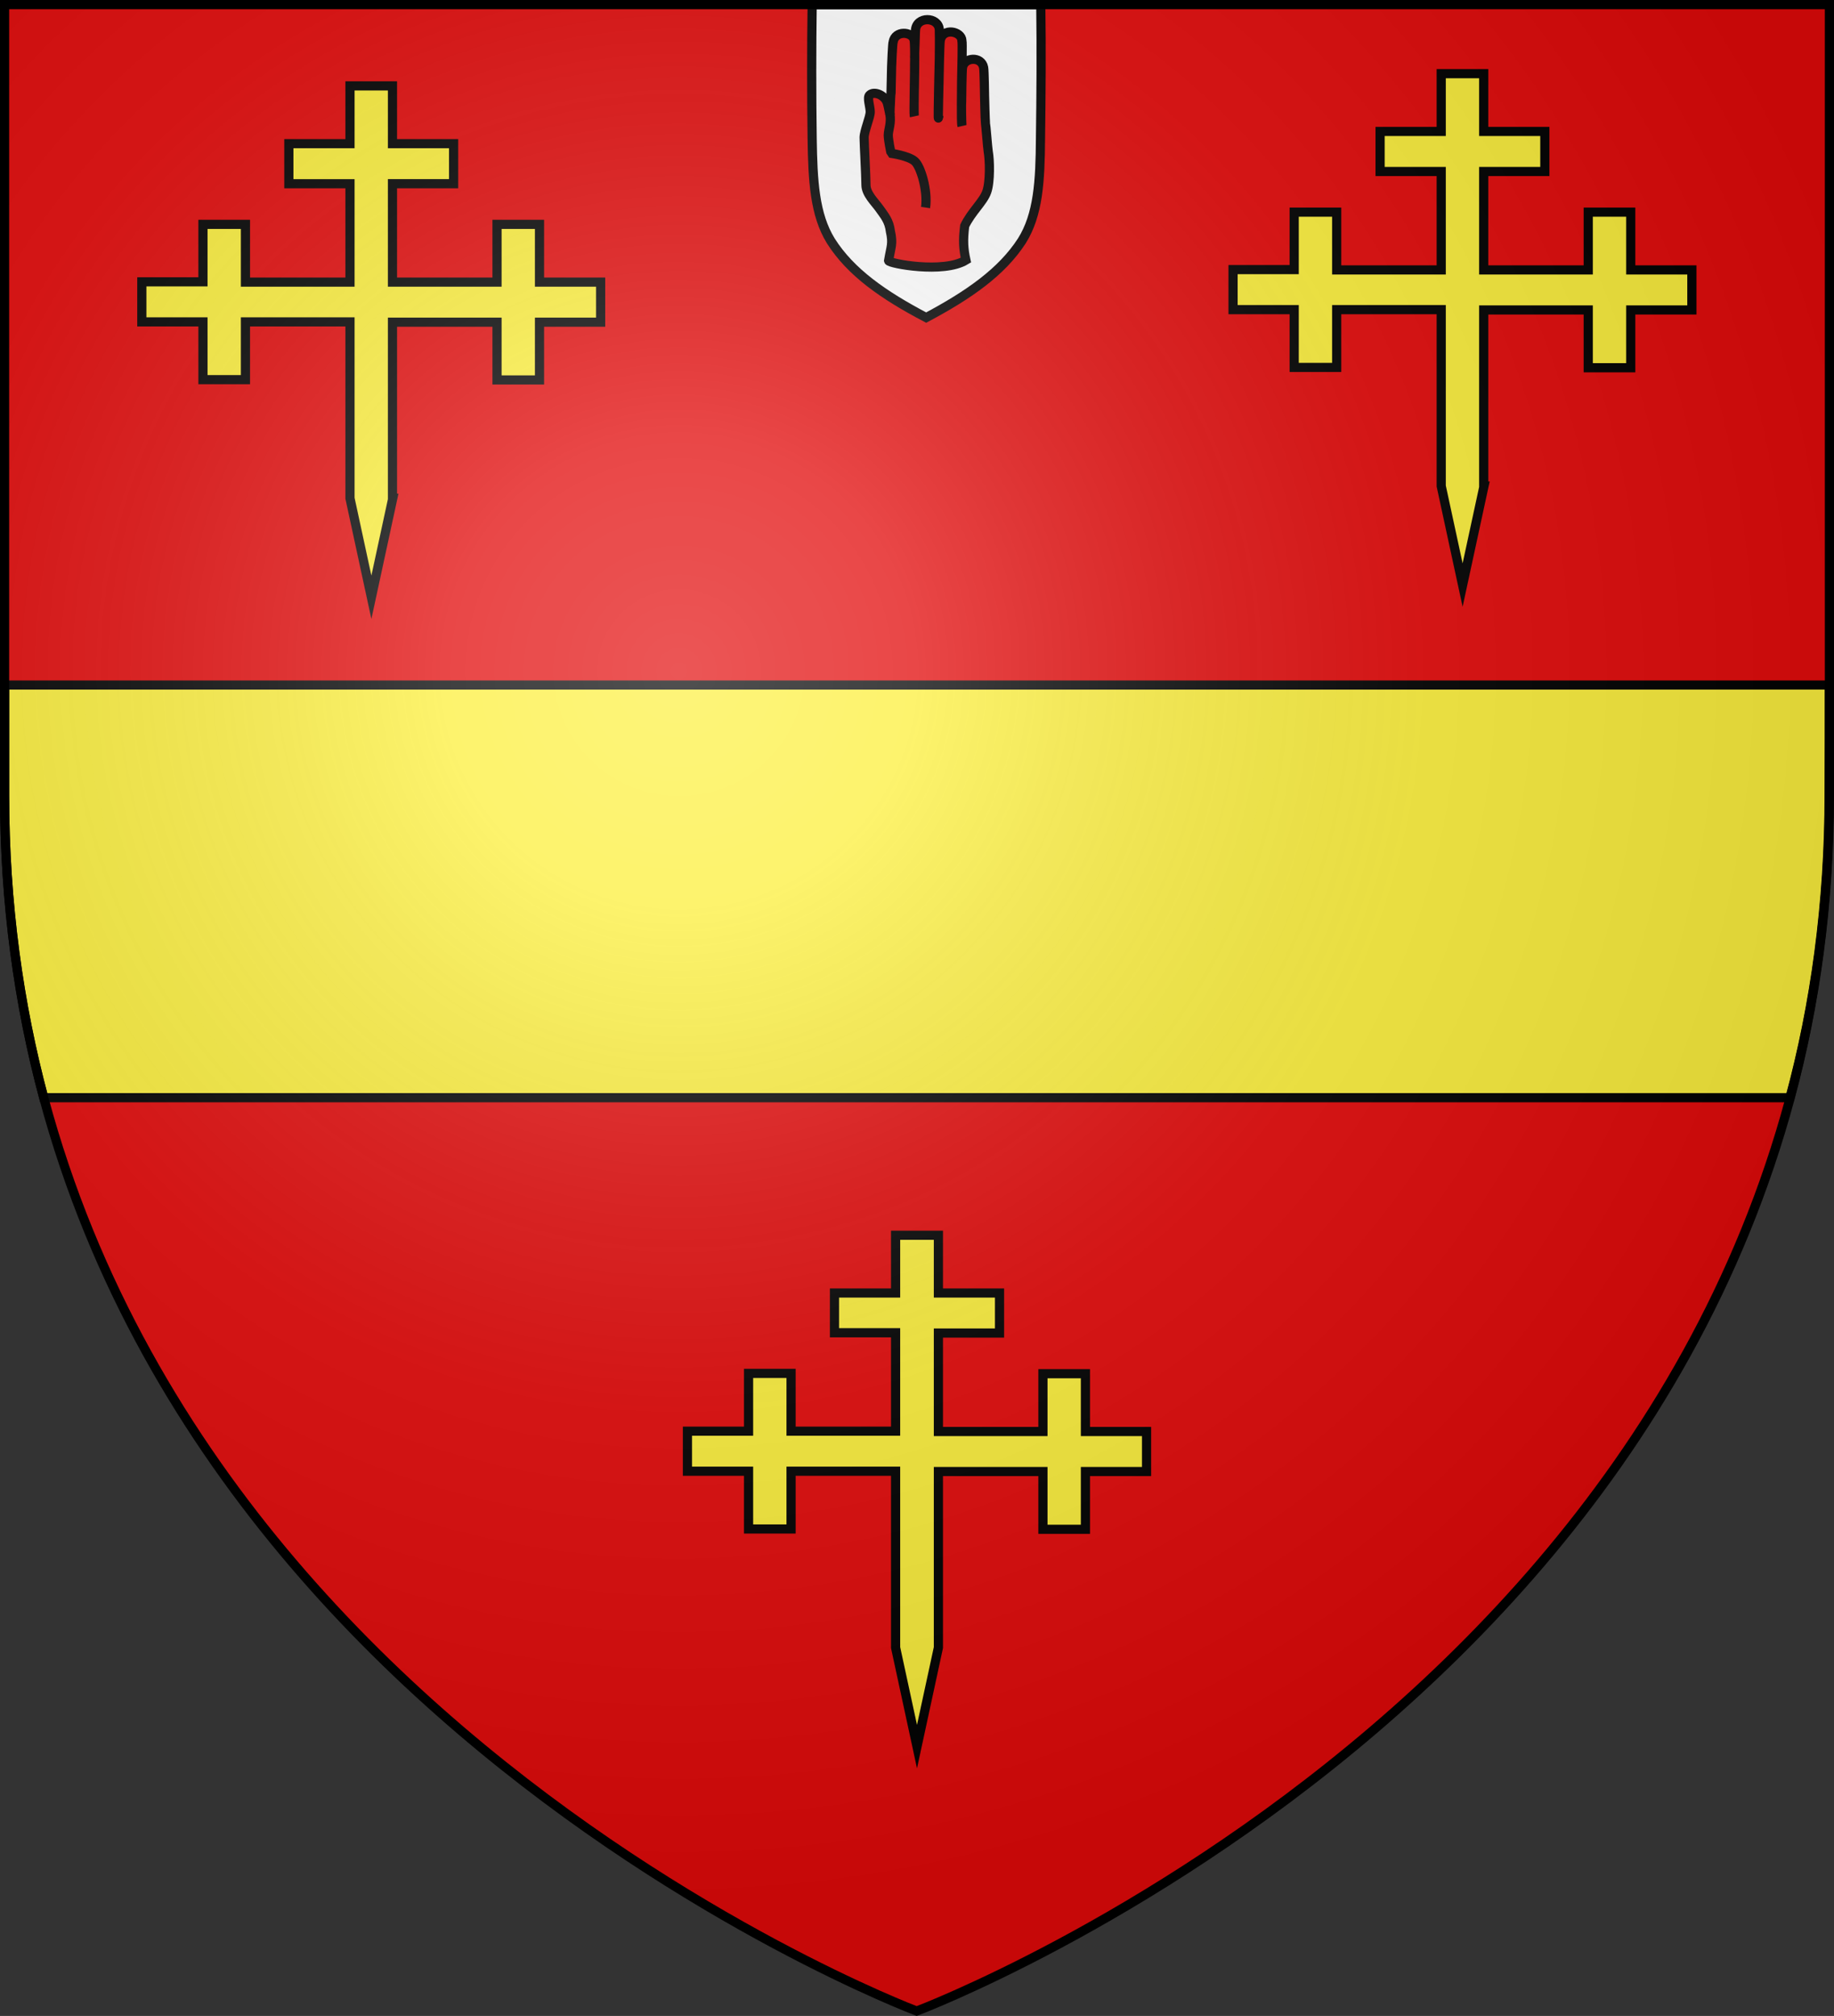 <?xml version="1.0" encoding="utf-8"?>
<!-- Generator: Adobe Illustrator 19.2.0, SVG Export Plug-In . SVG Version: 6.00 Build 0)  -->
<svg version="1.1"
	 id="svg2" xmlns:cc="http://creativecommons.org/ns#" xmlns:dc="http://purl.org/dc/elements/1.1/" xmlns:rdf="http://www.w3.org/1999/02/22-rdf-syntax-ns#" xmlns:svg="http://www.w3.org/2000/svg"
	 xmlns="http://www.w3.org/2000/svg" xmlns:xlink="http://www.w3.org/1999/xlink" x="0px" y="0px" viewBox="0 0 600 659.5"
	 style="enable-background:new 0 0 600 659.5;" xml:space="preserve">
<rect x="0" y="0" width="600" height="659.5" fill="#333333" stroke="none"/>
<style type="text/css">
	.st0{fill:#E20909;}
	.st1{fill:#FCEF3C;stroke:#000000;stroke-width:3;stroke-miterlimit:10;}
	.st2{fill:#FFFFFF;stroke:#000000;stroke-width:3;}
	.st3{fill:#E20909;stroke:#000000;stroke-width:3;}
	.st4{fill:url(#path2875_1_);stroke:#000000;stroke-width:3;stroke-miterlimit:10;}
</style>
<path id="path2875_5_" class="st0" d="M299.9,657.9c0,0,298.6-112.3,298.6-397.8V1.5H1.5v258.6C1.5,545.6,299.9,657.9,299.9,657.9z"
	/>
<desc  id="desc4">SVG coat of arms</desc>
<g id="g9370" transform="matrix(0.607,0,0,0.694,-525.206,251.961)">
</g>
<g id="g2137" transform="translate(-1456.132,-460.604)">
</g>
<g>
	<path class="st1" d="M128.5,163l-7,32.4l-7-32.4v-57.7H80.3v18.9H66.4v-18.9h-20V92.2h20V73.4h13.9v18.9h34.2V60.1h-20V47h20V28.1
		h13.9V47h20v13.1h-20v32.2h34.2V73.4h13.9v18.9h20v13.1h-20v18.9h-13.9v-18.9h-34.2V163z"/>
	<path class="st1" d="M485.5,159l-7,32.4l-7-32.4v-57.7h-34.2v18.9h-13.9v-18.9h-20V88.2h20V69.4h13.9v18.9h34.2V56.1h-20V43h20
		V24.1h13.9V43h20v13.1h-20v32.2h34.2V69.4h13.9v18.9h20v13.1h-20v18.9h-13.9v-18.9h-34.2V159z"/>
	<path class="st1" d="M307,539l-7,32.4l-7-32.4v-57.7h-34.2v18.9h-13.9v-18.9h-20v-13.1h20v-18.9h13.9v18.9H293v-32.2h-20V423h20
		v-18.9H307V423h20v13.1h-20v32.2h34.2v-18.9h13.9v18.9h20v13.1h-20v18.9h-13.9v-18.9H307V539z"/>
</g>
<path id="path45" class="st1" d="M598.5,224.1H1.5V260c0,35.7,4.7,68.7,12.8,99.1h571.3c8.2-30.4,12.8-63.4,12.8-99.1
	C598.5,247.4,598.5,235.5,598.5,224.1z"/>
<g>
	<path class="st2" d="M340.5,1.5h-74.8c-0.2,14.6-0.2,29.1,0,43.7c0.2,14,0.8,25,6.1,33.6c6.5,10.3,17.3,17.8,31.2,25.1
		c13.9-7.4,24.7-14.9,31.3-25.1c5.4-8.6,6-19.5,6.1-33.6C340.6,30.7,340.7,16.1,340.5,1.5L340.5,1.5z"/>
	<g>
		<path class="st3" d="M291.2,37.7c0,0-0.1-1.1,0.1-4c0-0.2,0.1-3,0.2-3.2c0-0.5,0.2-8.4,0.2-8.8s0.3-7.7,0.5-8
			c0.7-3.8,6-3.4,6.8-0.8c0.5,0.9,0.1,17.2,0.1,17.3c0,0.2-0.1,6.7,0,7.7c-0.2-0.6,0.2-16.8,0.1-16.9c0-0.1,0.1-2.4,0-2.5
			c0-0.1,0.3-8.3,0.3-8.5c0.2-4.8,7.5-4.6,7.8-0.3c0.1,3.1,0,9.3,0,9.6c0,0.2-0.5,20.1-0.3,19.3c-0.1-0.1,0.2-11.7,0.2-12
			c0,0.4,0.2-12.1,0.4-13.3c0.8-4.4,7-3.1,7.1,0c0.2,0.6,0,9-0.1,13.3c0,1.8-0.2,13.6,0.1,14.5c-0.1-0.8-0.2-7.5-0.1-7.7
			c0-0.2,0.1-10.4,0.3-11.3c0.5-3.4,6.2-3.8,6.9,0c0.2,1,0.3,9,0.3,9.2s0.2,8.3,0.3,9c0.1,0.3,0.7,8,0.9,9.3
			c0.5,2.6,0.7,10-0.5,13.2c-1.1,3.2-5,6.5-7.2,11.1c-0.6,4.8-0.4,7.6,0.4,11.2c-7.4,4.5-25.1,1.1-25.3,0.2c0.8-4.8,1.5-5.5,0.6-9.6
			c-0.4-3.4-1.9-5.1-3.6-7.5c-1.5-2.1-4.4-4.8-4.4-7.7s-0.6-13.4-0.6-15.5s2-6.7,2-8.4s-1.1-4.7-0.2-5.5c1.5-1.5,5.3,0.1,5.9,3
			C290.6,34.7,291.1,37.5,291.2,37.7L291.2,37.7z"/>
		<path class="st3" d="M302.8,67.9c0.8-5.5-1.6-13.6-3.6-15.2c-2-1.7-7.4-2.5-7.4-2.5l-0.4-0.6c0,0-0.8-3.8-0.8-5.4
			c0-1.7,1.1-4,0.5-7.1"/>
	</g>
</g>
<radialGradient id="path2875_1_" cx="-519.454" cy="-366.51" r="299.822" gradientTransform="matrix(1.353 0 0 1.349 924.97 713.889)" gradientUnits="userSpaceOnUse">
	<stop  offset="0" style="stop-color:#FFFFFF;stop-opacity:0.314"/>
	<stop  offset="0.19" style="stop-color:#FFFFFF;stop-opacity:0.251"/>
	<stop  offset="0.6" style="stop-color:#6B6B6B;stop-opacity:0.126"/>
	<stop  offset="1" style="stop-color:#000000;stop-opacity:0.126"/>
</radialGradient>
<path id="path2875_3_" class="st4" d="M299.9,657.9c0,0,298.6-112.3,298.6-397.8V1.5H1.5v258.6C1.5,545.6,299.9,657.9,299.9,657.9z"
	/>
</svg>
